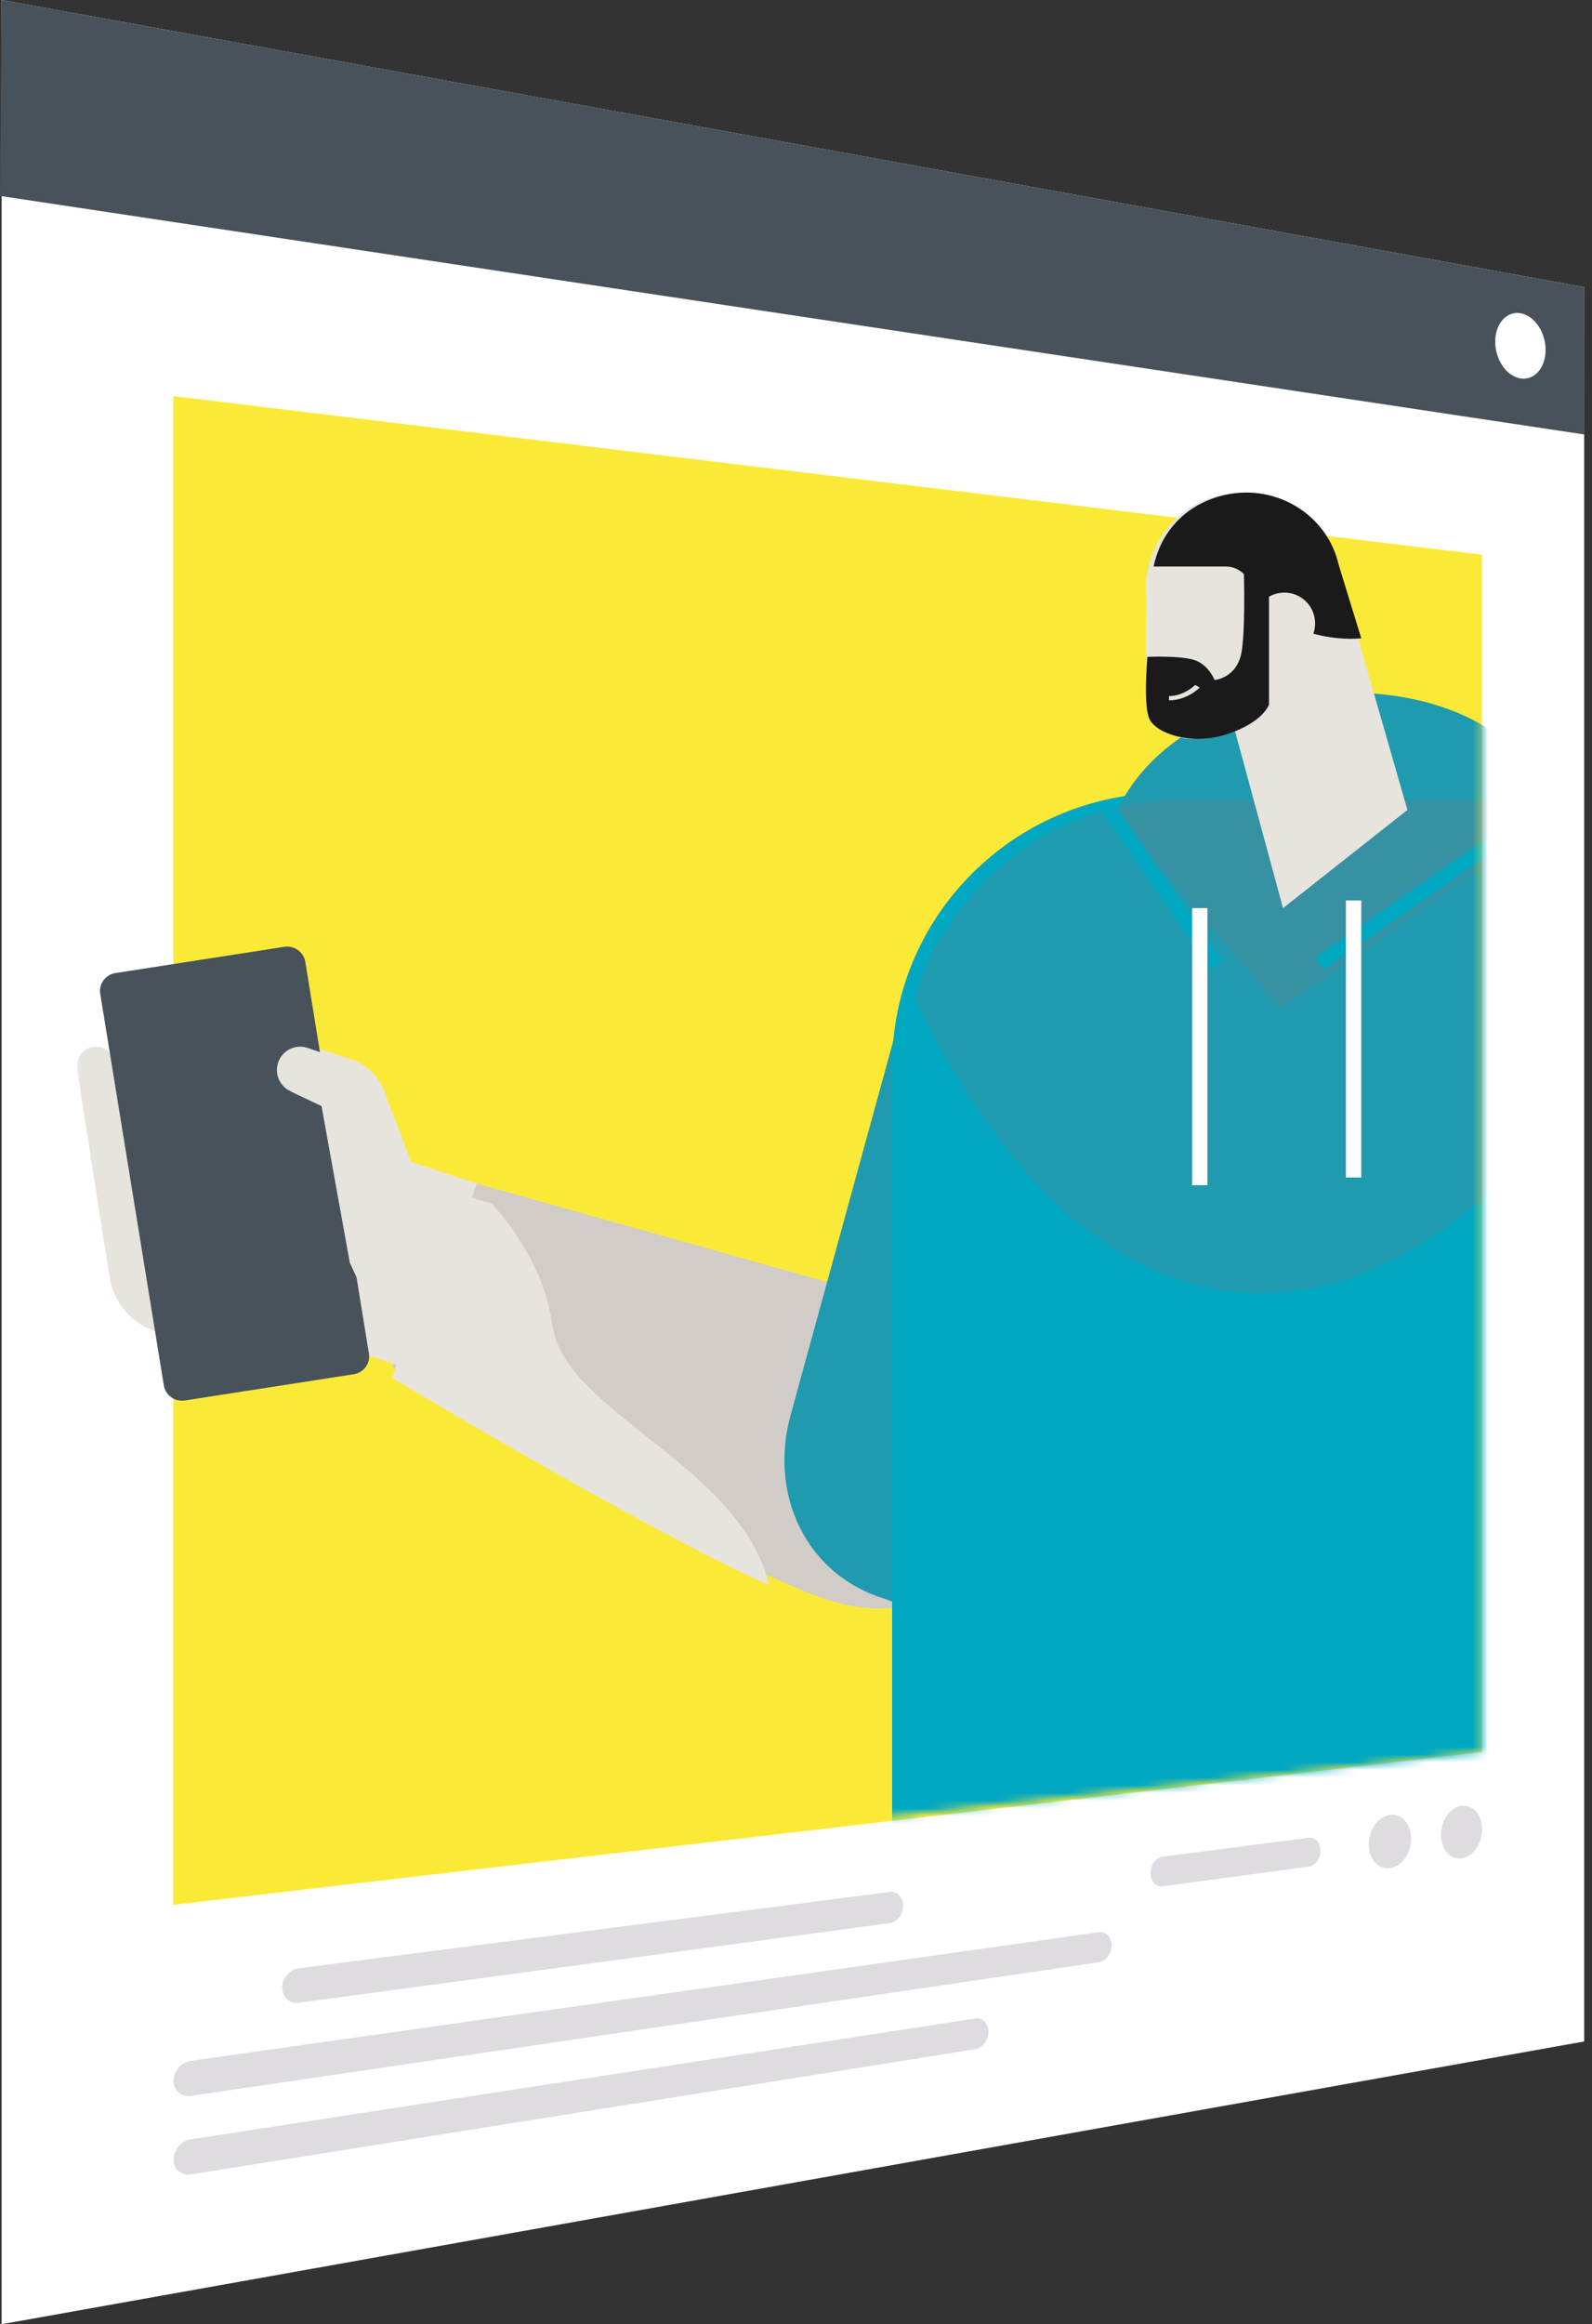 <?xml version="1.0" encoding="UTF-8"?>
<svg width="207px" height="302px" viewBox="0 0 207 302" version="1.1" xmlns="http://www.w3.org/2000/svg" xmlns:xlink="http://www.w3.org/1999/xlink">
    <rect x="0" y="0" width="207" height="302" fill="#333333" stroke="none"/>
    <!-- Generator: Sketch 55.2 (78181) - https://sketchapp.com -->
    <title>w-left-01</title>
    <desc>Created with Sketch.</desc>
    <defs>
        <polygon id="path-1" points="0.678 -8.57793003e-15 0.678 206.035 183.678 186.173 183.678 20.605"></polygon>
    </defs>
    <g id="w-left-01" stroke="none" stroke-width="1" fill="none" fill-rule="evenodd">
        <g>
            <g id="window">
                <polygon id="Fill-1" fill="#FFFFFF" points="0.211 301.999 205.982 265.262 205.982 37.306 0.211 1.13686838e-13"></polygon>
                <polygon id="Fill-2" fill="#48525A" points="0 25.456 206 56.456 205.983 37.306 0.212 5.68434189e-14"></polygon>
                <path d="M128.381,263.25 C128.295,263.026 128.17,262.83 128.016,262.674 C127.862,262.518 127.678,262.4 127.473,262.33 C127.268,262.261 127.043,262.24 126.806,262.276 L24.809,277.981 C24.5,278.029 24.206,278.138 23.938,278.295 C23.671,278.452 23.429,278.657 23.227,278.895 C23.024,279.133 22.86,279.404 22.747,279.695 C22.633,279.985 22.571,280.295 22.571,280.609 C22.571,280.925 22.633,281.216 22.747,281.471 C22.86,281.727 23.024,281.946 23.227,282.121 C23.429,282.294 23.671,282.423 23.938,282.496 C24.206,282.568 24.5,282.585 24.809,282.535 L126.806,266.265 C127.043,266.227 127.268,266.136 127.473,266.002 C127.678,265.869 127.862,265.694 128.016,265.489 C128.17,265.285 128.295,265.051 128.381,264.799 C128.467,264.547 128.515,264.277 128.515,264.002 C128.515,263.729 128.467,263.475 128.381,263.25" id="Fill-4" fill="#DEDBE1"></path>
                <path d="M144.399,252.035 C144.316,251.814 144.197,251.621 144.049,251.466 C143.901,251.311 143.725,251.194 143.53,251.123 C143.335,251.053 143.119,251.029 142.895,251.06 L24.809,267.777 C24.501,267.821 24.206,267.927 23.938,268.079 C23.67,268.233 23.43,268.434 23.227,268.669 C23.024,268.904 22.86,269.173 22.747,269.462 C22.633,269.752 22.571,270.061 22.571,270.377 C22.571,270.692 22.633,270.982 22.747,271.239 C22.86,271.495 23.024,271.717 23.227,271.894 C23.43,272.072 23.67,272.203 23.938,272.28 C24.206,272.356 24.501,272.377 24.809,272.331 L142.895,254.96 C143.119,254.928 143.335,254.841 143.53,254.713 C143.725,254.586 143.901,254.417 144.049,254.219 C144.197,254.021 144.316,253.794 144.399,253.549 C144.482,253.305 144.528,253.042 144.528,252.775 C144.528,252.506 144.482,252.256 144.399,252.035" id="Fill-6" fill="#DEDBE1"></path>
                <path d="M117.294,246.858 C117.205,246.629 117.077,246.427 116.917,246.264 C116.758,246.102 116.569,245.978 116.357,245.903 C116.146,245.827 115.914,245.8 115.67,245.833 L38.86,255.751 C38.563,255.79 38.28,255.889 38.021,256.036 C37.762,256.183 37.529,256.378 37.333,256.608 C37.137,256.837 36.978,257.099 36.868,257.382 C36.758,257.663 36.697,257.966 36.697,258.276 C36.697,258.586 36.758,258.873 36.868,259.127 C36.978,259.38 37.137,259.601 37.333,259.777 C37.529,259.954 37.762,260.087 38.021,260.166 C38.28,260.243 38.563,260.267 38.86,260.228 L113.86,250.127 L115.67,249.882 C115.914,249.851 116.146,249.762 116.357,249.631 C116.569,249.5 116.758,249.327 116.917,249.124 C117.077,248.919 117.205,248.685 117.294,248.431 C117.383,248.178 117.432,247.905 117.432,247.625 C117.432,247.346 117.383,247.088 117.294,246.858" id="Fill-8" fill="#DEDBE1"></path>
                <path d="M150.064,244.686 C150.209,244.841 150.382,244.959 150.573,245.031 C150.765,245.102 150.976,245.128 151.197,245.098 L170.179,242.541 C170.388,242.513 170.587,242.434 170.768,242.314 C170.949,242.196 171.112,242.038 171.248,241.85 C171.384,241.663 171.494,241.446 171.57,241.212 C171.647,240.978 171.688,240.727 171.688,240.468 C171.688,240.211 171.647,239.971 171.57,239.756 C171.494,239.543 171.384,239.356 171.248,239.204 C171.112,239.052 170.949,238.936 170.768,238.864 C170.587,238.792 170.388,238.765 170.179,238.792 L151.197,241.244 C150.976,241.272 150.765,241.354 150.573,241.476 C150.382,241.599 150.209,241.764 150.064,241.957 C149.919,242.15 149.801,242.374 149.721,242.616 C149.64,242.857 149.595,243.117 149.595,243.382 C149.595,243.649 149.64,243.898 149.721,244.118 C149.801,244.338 149.919,244.531 150.064,244.686" id="Fill-10" fill="#DEDBE1"></path>
                <path d="M188.159,240.714 C188.402,240.991 188.69,241.203 189.012,241.332 C189.332,241.462 189.683,241.509 190.052,241.458 C190.42,241.408 190.771,241.264 191.09,241.048 C191.408,240.832 191.694,240.543 191.934,240.202 C192.174,239.862 192.368,239.469 192.503,239.044 C192.636,238.62 192.711,238.163 192.711,237.694 C192.711,237.226 192.636,236.789 192.503,236.4 C192.368,236.011 192.174,235.67 191.934,235.394 C191.694,235.117 191.408,234.905 191.09,234.773 C190.771,234.641 190.42,234.59 190.052,234.637 C189.683,234.684 189.332,234.824 189.012,235.038 C188.69,235.251 188.402,235.538 188.159,235.878 C187.916,236.218 187.72,236.612 187.583,237.039 C187.448,237.466 187.372,237.926 187.372,238.399 C187.372,238.871 187.448,239.312 187.583,239.704 C187.72,240.095 187.916,240.437 188.159,240.714" id="Fill-12" fill="#DEDBE1"></path>
                <path d="M181.805,235.954 C181.477,235.821 181.115,235.77 180.735,235.819 C180.356,235.867 179.994,236.009 179.665,236.226 C179.335,236.443 179.038,236.735 178.788,237.08 C178.538,237.426 178.336,237.826 178.196,238.259 C178.055,238.693 177.978,239.16 177.978,239.639 C177.978,240.118 178.055,240.564 178.196,240.961 C178.336,241.358 178.538,241.705 178.788,241.986 C179.038,242.266 179.335,242.479 179.665,242.611 C179.994,242.741 180.356,242.788 180.735,242.736 C181.115,242.684 181.477,242.538 181.805,242.318 C182.132,242.098 182.428,241.805 182.674,241.458 C182.922,241.113 183.121,240.714 183.26,240.283 C183.398,239.852 183.474,239.39 183.474,238.914 C183.474,238.438 183.398,237.996 183.26,237.602 C183.121,237.207 182.922,236.862 182.674,236.582 C182.428,236.302 182.132,236.087 181.805,235.954" id="Fill-14" fill="#DEDBE1"></path>
                <path d="M197.709,40.702 C197.255,40.625 196.823,40.67 196.429,40.819 C196.036,40.967 195.68,41.218 195.382,41.552 C195.083,41.887 194.841,42.305 194.674,42.786 C194.506,43.268 194.414,43.813 194.414,44.401 C194.414,44.989 194.506,45.562 194.674,46.098 C194.841,46.634 195.083,47.131 195.382,47.562 C195.68,47.994 196.036,48.36 196.429,48.637 C196.823,48.913 197.255,49.1 197.709,49.171 C198.161,49.242 198.59,49.191 198.981,49.038 C199.371,48.887 199.721,48.633 200.016,48.298 C200.31,47.962 200.548,47.546 200.712,47.069 C200.876,46.592 200.967,46.053 200.967,45.472 C200.967,44.889 200.876,44.319 200.712,43.787 C200.548,43.256 200.31,42.762 200.016,42.33 C199.721,41.898 199.371,41.53 198.981,41.25 C198.59,40.97 198.161,40.779 197.709,40.702" id="Fill-16" fill="#FFFFFF"></path>
                <polygon id="Fill-3" fill="#FAEA37" points="22.538 51.467 22.538 247.502 192.678 227.64 192.678 72.072"></polygon>
            </g>
            <g id="Group-29" transform="translate(9, 41.467)">
                <mask id="mask-2" fill="white">
                    <use xlink:href="#path-1"></use>
                </mask>
                <g id="Mask"></g>
                <g mask="url(#mask-2)">
                    <g transform="translate(0.784, 22.096)">
                        <path d="M41.216,114.045 C41.216,114.045 73.599,133.621 91.248,141.651 C93.566,142.708 95.634,143.563 97.332,144.145 C109.357,148.272 118.709,142.085 122.18,131.662 C123.553,127.527 123.519,123.256 122.329,119.383 C120.526,113.512 116.062,108.549 109.871,106.424 L54.451,90.853 L49.414,89.437 L41.216,114.045 Z" id="Fill-30" fill="#D1CCC7"></path>
                        <path d="M105.454,144.234 L106.485,144.656 C116.878,147.69 127.723,141.62 130.709,131.1 L146.45,73.76 C149.435,63.24 143.431,52.252 133.038,49.218 C122.645,46.185 111.8,52.254 108.814,62.774 L93.074,120.114 C90.088,130.634 95.061,141.201 105.454,144.234" id="Fill-18" fill="#00A7C1"></path>
                        <path d="M105.454,144.234 L106.485,144.656 C116.878,147.69 127.723,141.62 130.709,131.1 L146.45,73.76 C149.435,63.24 143.431,52.252 133.038,49.218 C122.645,46.185 111.8,52.254 108.814,62.774 L93.074,120.114 C90.088,130.634 95.061,141.201 105.454,144.234" id="Fill-21" fill="#6C7E87" opacity="0.3"></path>
                        <path d="M23.453,107.726 L43.817,114.437 L52.216,90.222 L43.663,87.402 L40.146,78.117 C39.426,76.223 37.865,74.737 35.896,74.091 L31.486,72.633 C29.743,72.062 27.847,73.054 27.425,74.843 C27.121,76.079 27.7,77.323 28.741,78.03 C28.99,78.208 29.273,78.353 29.581,78.468 C29.068,78.382 20.892,77.02 19.658,73.379 C19.596,73.189 19.542,72.985 19.519,72.772 C19.4,71.763 18.717,70.903 17.721,70.578 C15.887,69.968 14.015,71.426 14.233,73.307 L17.263,100.219 C17.648,103.677 20.067,106.607 23.453,107.726" id="Fill-24" fill="#E7E3DD"></path>
                        <path d="M27.75,100.431 C33.224,99.972 27.876,79.469 27.876,79.469 L27.036,79.033 C27.278,79.208 27.554,79.351 27.853,79.466 C27.354,79.38 19.414,78.035 18.216,74.437 C18.216,74.437 22.267,100.893 27.75,100.431" id="Fill-27" fill="#D1CCC7"></path>
                        <path d="M41.216,115.473 C41.216,115.473 72.931,134.594 90.216,142.437 C86.629,126.868 63.523,119.942 62.028,108.574 C61.175,102.06 57.461,96.547 54.178,92.82 L49.245,91.437 L41.216,115.473 Z" id="Fill-33" fill="#E7E3DD"></path>
                        <path d="M15.753,101.075 C10.531,101.836 5.295,75.242 5.295,75.242 C5.228,75.054 5.168,74.853 5.135,74.641 C4.973,73.637 4.295,72.811 3.353,72.537 C1.617,72.021 -0.048,73.578 0.251,75.45 L4.433,102.241 C4.966,105.684 7.363,108.492 10.566,109.437 C10.566,109.437 20.967,100.318 15.753,101.075" id="Fill-36" fill="#E7E3DD"></path>
                        <path d="M3.246,65.55 L11.521,116.463 C11.698,117.551 12.62,118.346 13.697,118.429 C13.79,118.437 13.885,118.439 13.979,118.435 C14.073,118.432 14.168,118.422 14.262,118.408 L36.197,115.002 C37.501,114.8 38.393,113.598 38.186,112.324 L29.911,61.411 C29.713,60.196 28.579,59.334 27.328,59.447 C27.323,59.447 27.317,59.447 27.313,59.448 C27.267,59.453 27.219,59.458 27.17,59.466 L5.235,62.871 C5.177,62.88 5.12,62.892 5.066,62.904 C5.061,62.905 5.056,62.906 5.052,62.907 C3.843,63.189 3.05,64.35 3.246,65.55" id="Path" fill="#48525A"></path>
                        <path d="M41.963,87.38 L38.569,78.087 C37.875,76.191 36.368,74.705 34.468,74.058 L30.212,72.599 C28.531,72.027 26.701,73.02 26.294,74.81 C26,76.047 26.559,77.292 27.563,78 L28.398,78.442 L32.024,80.157 L35.695,100.493 L42.111,114.437 L50.216,90.202 L41.963,87.38 Z" id="Fill-42" fill="#E7E3DD"></path>
                        <path d="M163.768,26.466 C187.439,25.669 193.216,41.78 193.216,41.78 L156.736,67.437 L135.216,42.478 C135.216,42.478 140.098,27.263 163.768,26.466" id="Fill-45" fill="#00A7C1"></path>
                        <path d="M183.016,86.731 L186.968,89.606 L199.947,99.031 L221.782,114.896 L228.642,119.882 L239.86,128.032 L239.866,128.037 L239.938,128.087 L241.532,129.246 L242.608,130.026 L259.02,141.952 C259.249,142.12 259.477,142.281 259.711,142.437 C260.692,139.139 261.216,135.641 261.216,132.02 L261.216,84.314 L259.082,82.759 L214.013,50.027 L211.333,48.072 C207.359,45.164 202.789,43.649 198.209,43.459 C197.874,43.448 197.534,43.437 197.2,43.437 C195.21,43.437 193.232,43.682 191.309,44.172 C190.228,44.44 189.169,44.79 188.138,45.209 C184.833,46.551 181.796,48.645 179.311,51.442 C178.798,52.016 178.307,52.617 177.845,53.247 C177.639,53.525 177.443,53.809 177.248,54.093 C170.16,64.706 172.623,79.127 183.016,86.731" id="Fill-48" fill="#00A7C1"></path>
                        <path d="M106.216,177.437 L221.216,167.437 L221.216,74.919 C221.216,65.687 217.654,57.268 211.789,50.963 C207.847,46.695 202.856,43.386 197.224,41.428 C195.857,40.957 194.45,40.559 193.015,40.251 C192.777,40.2 192.533,40.15 192.295,40.105 C192.051,40.054 191.812,40.015 191.569,39.97 C191.143,39.897 190.718,39.836 190.292,39.774 C190.247,39.768 190.207,39.762 190.162,39.751 L190.156,39.751 C190.134,39.751 190.117,39.746 190.094,39.746 C189.793,39.706 189.493,39.667 189.187,39.639 C189.079,39.628 188.971,39.617 188.863,39.605 C188.568,39.578 188.273,39.549 187.972,39.533 C187.87,39.521 187.768,39.516 187.661,39.51 C187.292,39.488 186.929,39.471 186.56,39.46 C186.152,39.443 185.749,39.437 185.34,39.437 L142.092,39.437 C141.626,39.437 141.167,39.448 140.708,39.465 C140.435,39.471 140.163,39.488 139.891,39.504 C138.836,39.566 137.797,39.673 136.777,39.824 C136.431,39.875 136.085,39.931 135.739,39.993 C135.399,40.054 135.058,40.116 134.718,40.189 C134.377,40.256 134.038,40.335 133.703,40.413 C133.368,40.492 133.033,40.576 132.699,40.666 C132.693,40.666 132.682,40.666 132.676,40.671 C132.37,40.755 132.063,40.839 131.763,40.929 C131.508,41.002 131.258,41.081 131.002,41.165 C130.907,41.193 130.81,41.221 130.719,41.254 C130.52,41.322 130.328,41.384 130.129,41.456 C130.027,41.49 129.931,41.524 129.834,41.563 C129.607,41.641 129.386,41.72 129.165,41.804 C129.103,41.827 129.046,41.849 128.984,41.877 C128.722,41.978 128.467,42.079 128.212,42.186 C127.923,42.303 127.633,42.427 127.35,42.556 C127.066,42.679 126.783,42.814 126.505,42.948 C126.221,43.077 125.949,43.218 125.671,43.358 C116.817,47.878 110.118,55.927 107.458,65.608 C106.647,68.581 106.216,71.7 106.216,74.919 L106.216,177.437 Z" id="Fill-51" fill="#00A7C1"></path>
                        <path d="M163.768,26.466 C187.439,25.669 193.216,41.78 193.216,41.78 L156.736,67.437 L135.216,42.478 C135.216,42.478 140.098,27.263 163.768,26.466" id="Fill-54" fill="#6C7E87" opacity="0.3"></path>
                        <path d="M211.726,47.175 L211.509,47.018 C207.496,44.114 202.883,42.601 198.259,42.41 C197.844,42.267 197.425,42.133 197.004,42.005 C196.89,41.97 196.774,41.936 196.658,41.902 C196.298,41.796 195.936,41.695 195.571,41.6 C195.507,41.583 195.442,41.565 195.378,41.548 C194.447,41.312 193.501,41.11 192.541,40.947 C192.508,40.941 192.474,40.937 192.439,40.932 C191.489,40.773 190.527,40.65 189.553,40.568 C189.539,40.566 189.524,40.565 189.509,40.564 C189.059,40.526 188.606,40.499 188.152,40.478 C188.072,40.475 187.992,40.47 187.912,40.467 C187.434,40.448 186.954,40.437 186.471,40.437 L143.571,40.437 C143.409,40.437 143.248,40.442 143.087,40.444 C142.837,40.448 142.588,40.451 142.338,40.459 C141.981,40.471 141.624,40.488 141.27,40.511 C140.87,40.535 140.474,40.569 140.08,40.606 C139.898,40.624 139.716,40.643 139.535,40.663 C139.218,40.699 138.901,40.738 138.586,40.782 C138.457,40.8 138.327,40.815 138.198,40.835 C138.112,40.847 138.027,40.863 137.941,40.876 C137.692,40.915 137.443,40.955 137.195,40.999 C136.991,41.036 136.786,41.078 136.581,41.118 C136.458,41.142 136.333,41.165 136.209,41.19 C135.976,41.237 135.745,41.291 135.514,41.344 C135.405,41.369 135.297,41.392 135.189,41.418 C134.974,41.469 134.761,41.524 134.547,41.58 C134.412,41.614 134.276,41.647 134.142,41.684 C133.984,41.727 133.827,41.773 133.67,41.817 C133.514,41.861 133.358,41.906 133.203,41.952 C133.048,41.998 132.894,42.046 132.74,42.096 C132.531,42.162 132.322,42.228 132.114,42.298 C132.046,42.32 131.977,42.344 131.91,42.368 C131.707,42.437 131.506,42.509 131.305,42.582 C131.204,42.617 131.105,42.654 131.004,42.69 C130.733,42.791 130.464,42.896 130.196,43.004 C130.143,43.025 130.09,43.046 130.037,43.068 C129.434,43.313 128.839,43.574 128.253,43.851 C128.232,43.861 128.212,43.87 128.192,43.88 C127.886,44.025 127.584,44.174 127.284,44.327 C127.279,44.328 127.274,44.33 127.27,44.331 C121.483,47.289 116.634,51.774 113.24,57.235 C111.804,59.109 110.682,61.268 109.987,63.664 L109.247,66.298 C109.237,66.332 109.225,66.366 109.216,66.401 C114.736,77.736 122.568,89.878 133.007,97.322 C139.864,102.21 147.844,105.069 157.036,104.318 C168.087,103.421 178.129,97.176 186.913,88.51 C197.499,78.095 206.238,64.171 212.71,51.872 C213.231,50.898 213.729,49.923 214.216,48.971 L211.726,47.175 Z" id="Fill-66" fill="#6C7E87" opacity="0.3"></path>
                        <polygon id="Fill-72" fill="#00A7C1" points="162.355 62.437 193.216 41.024 192.077 39.437 161.216 60.85"></polygon>
                        <polygon id="Fill-75" fill="#00A7C1" points="147.668 62.437 149.216 61.303 134.765 40.437 133.216 41.571"></polygon>
                        <polygon id="Fill-78" fill="#FFFFFF" points="165.216 89.437 167.216 89.437 167.216 53.437 165.216 53.437"></polygon>
                        <polygon id="Fill-80" fill="#FFFFFF" points="145.216 90.437 147.216 90.437 147.216 54.437 145.216 54.437"></polygon>
                        <polygon id="Fill-81" fill="#E7E3DD" points="173.216 41.678 157.041 54.437 146.216 14.553 164.234 10.437"></polygon>
                        <path d="M149.035,0.733 C155.773,-0.755 162.442,3.513 163.919,10.251 C165.257,16.308 161.957,22.283 156.407,24.522 C155.761,24.787 155.092,24.994 154.4,25.144 C151.723,25.733 149.069,25.41 146.738,24.395 C143.185,22.848 140.392,19.688 139.504,15.615 C139.308,14.715 139.216,13.816 139.216,12.927 L139.216,12.731 C139.25,10.735 139.758,8.82 140.658,7.113 C142.308,3.975 145.285,1.552 149.035,0.733" id="Fill-82" fill="#E7E3DD"></path>
                        <path d="M139.261,11.319 L150.458,10.735 L156.216,10.437 L155.665,23.028 L155.346,30.212 L146.175,32.309 C143.367,32.95 140.505,31.117 139.547,28.436 C139.327,27.817 139.206,27.141 139.217,26.442 L139.261,11.514 L139.261,11.319 Z" id="Fill-83" fill="#E7E3DD"></path>
                        <path d="M149.638,0.718 C156.269,-0.699 162.822,3.386 164.279,9.832 L167.216,19.376 C165.844,19.505 162.429,19.587 158.469,17.906 C153.664,15.867 153.41,9.997 149.553,10.05 L140.216,10.05 C141.215,5.227 144.735,1.764 149.638,0.718" id="Fill-84" fill="#1A1A1A"></path>
                        <path d="M156.358,13.531 C158.516,13.057 160.648,14.422 161.122,16.579 C161.596,18.737 160.231,20.869 158.074,21.343 C155.916,21.817 153.784,20.452 153.31,18.295 C152.836,16.137 154.201,14.005 156.358,13.531" id="Fill-85" fill="#E7E3DD"></path>
                        <path d="M145.627,22.242 C147.416,22.896 148.137,24.794 148.137,24.794 C148.137,24.794 151.199,24.58 151.7,20.876 C152.202,17.172 151.915,9.437 151.915,9.437 L155.216,11.275 L155.216,27.994 C155.216,27.994 154.461,30.317 149.727,31.843 C144.993,33.368 140.548,31.68 139.687,29.9 C138.827,28.121 139.408,21.789 139.408,21.789 C139.408,21.789 143.838,21.588 145.627,22.242" id="Fill-86" fill="#1A1A1A"></path>
                        <path d="M142.216,27.437 C144.571,27.437 146.15,25.833 146.216,25.764 L145.614,25.437 C145.601,25.451 144.187,26.88 142.216,26.88 L142.216,27.437 Z" id="Fill-87" fill="#E7E3DD"></path>
                    </g>
                </g>
            </g>
        </g>
    </g>
</svg>